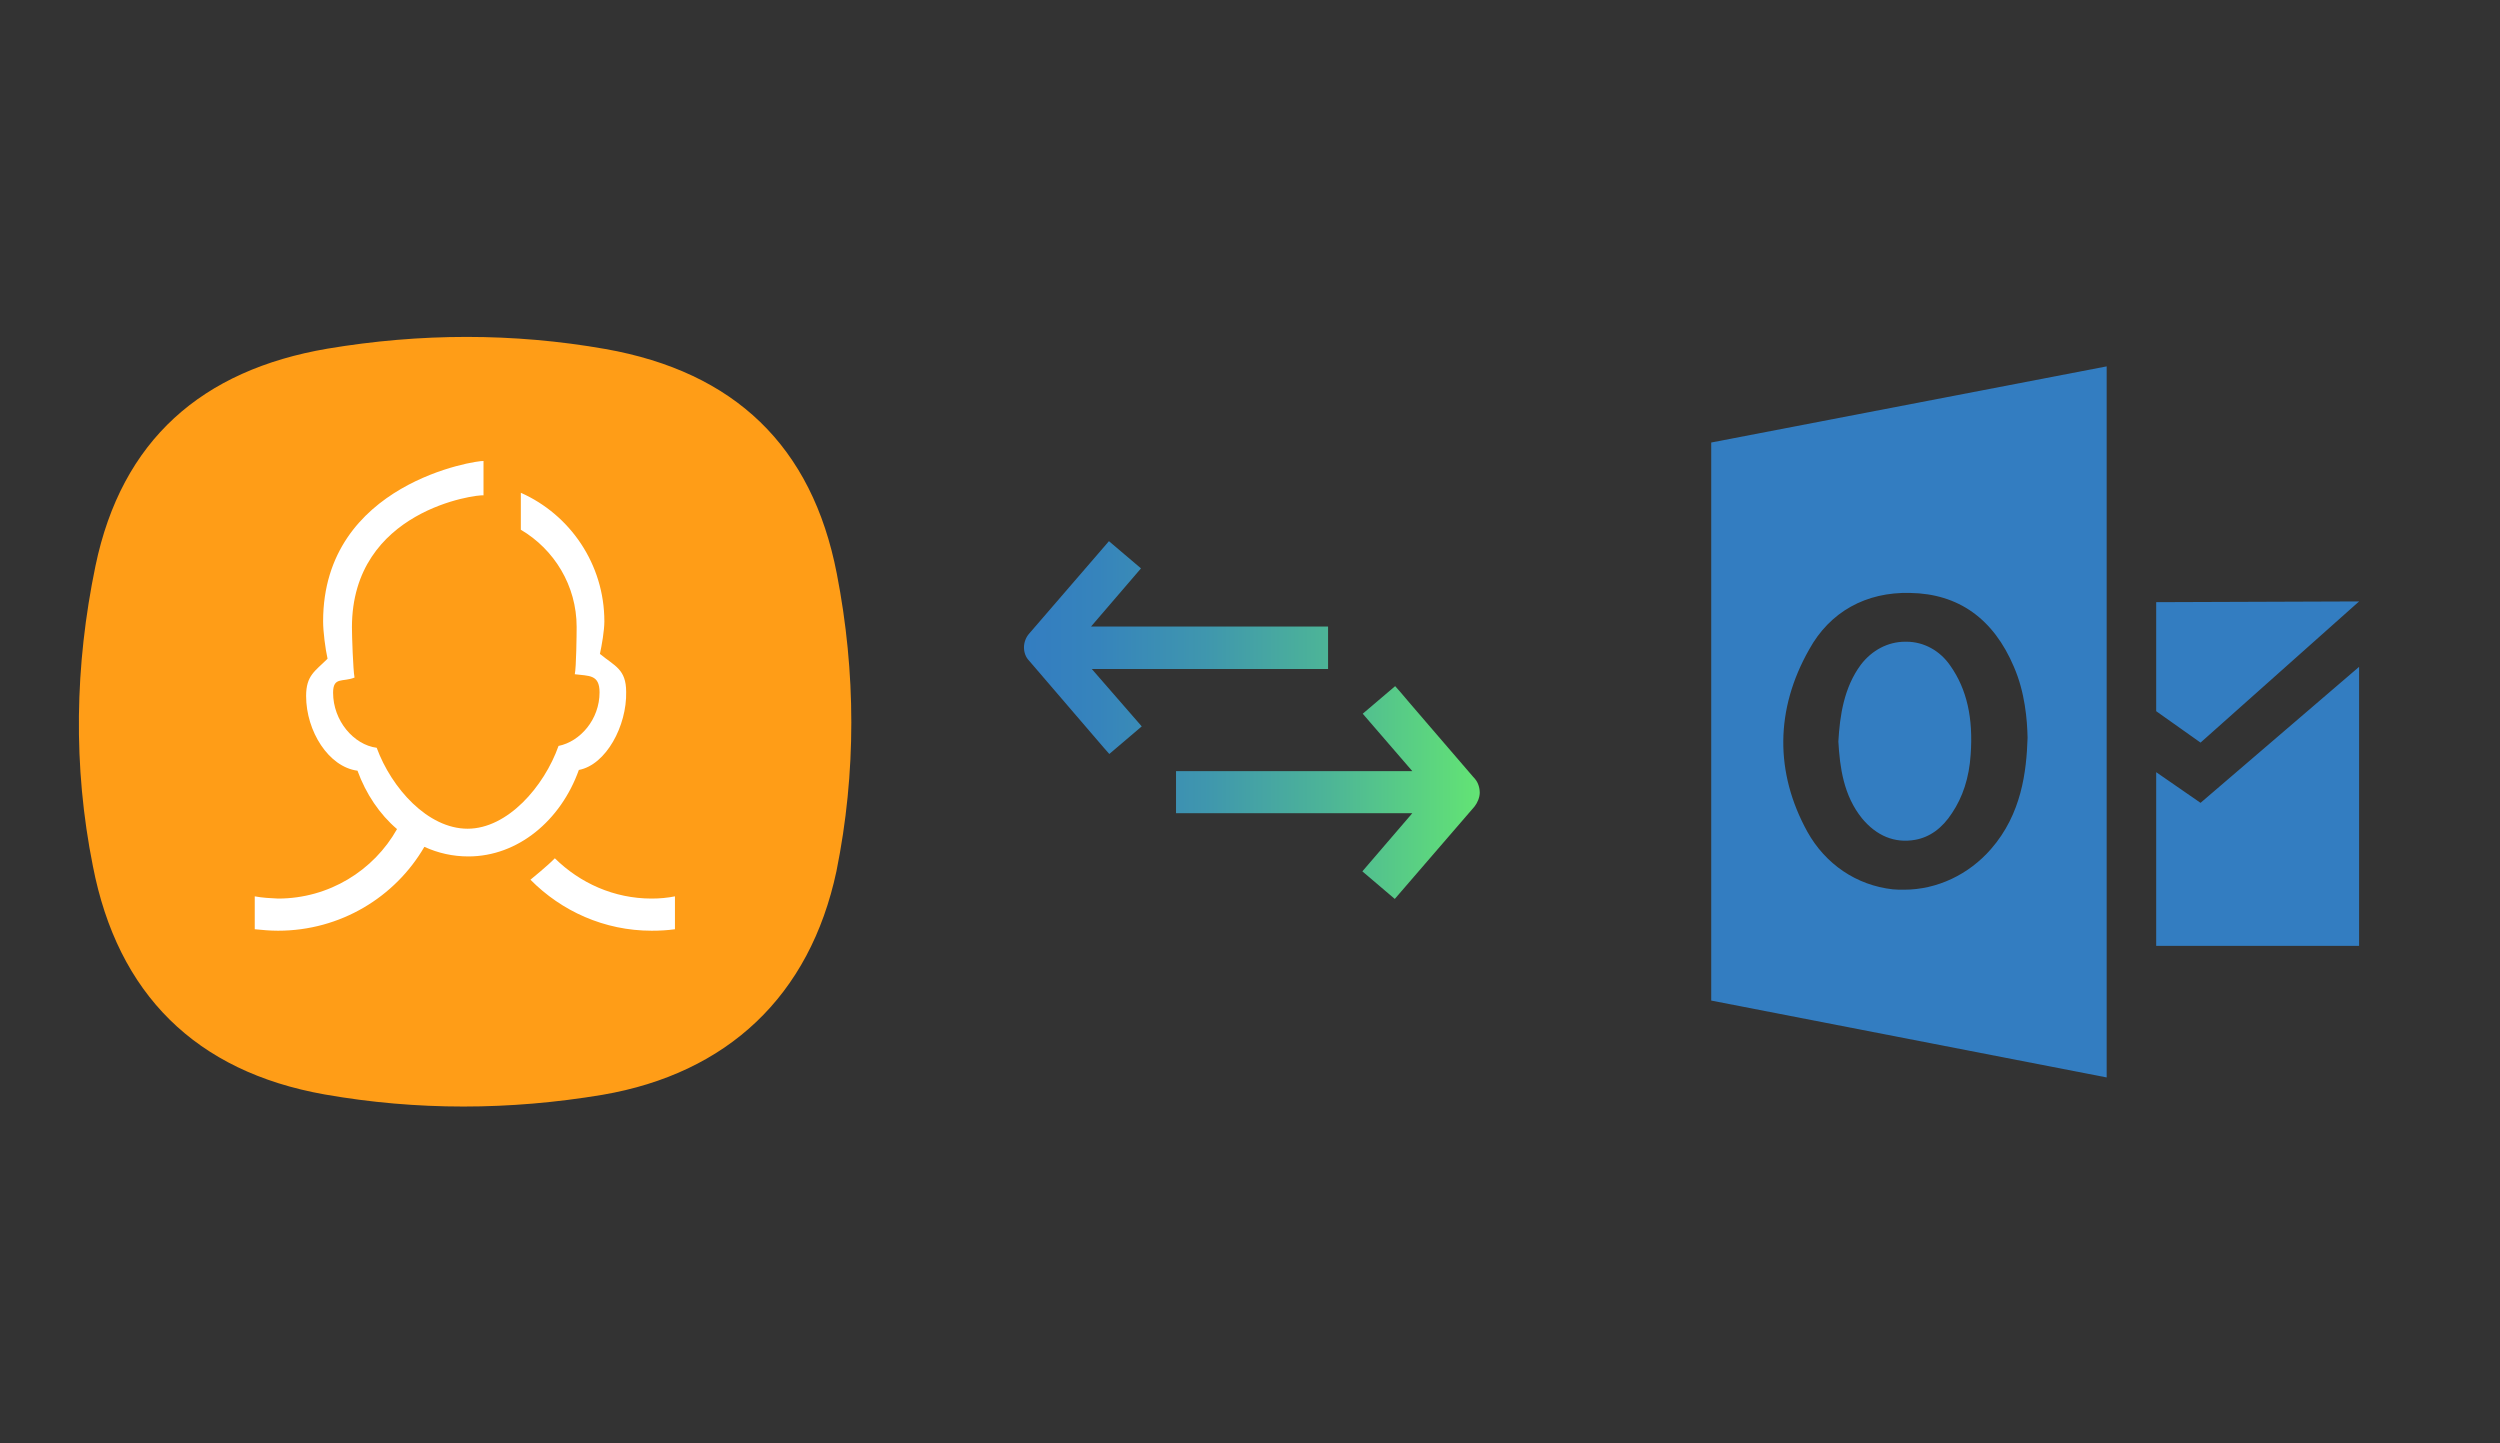 ﻿<?xml version="1.0" encoding="utf-8"?>
<!DOCTYPE svg PUBLIC "-//W3C//DTD SVG 1.1//EN" "http://www.w3.org/Graphics/SVG/1.1/DTD/svg11.dtd">
<svg x="0" y="0" width="672" height="388" xml="http://www.w3.org/XML/1998/namespace" xmlns="http://www.w3.org/2000/svg" xmlns:xlink="http://www.w3.org/1999/xlink" xmlns:xml="http://www.w3.org/XML/1998/namespace" version="1.1">
  <rect width="100%" height="100%" fill="#333333" stroke="none"/>
  <svg x="422" y="66" width="250" height="256" viewBox="0, 0, 249.8, 257.7" xml:space="preserve" id="Layer_1" enable-background="new 0 0 249.8 257.7" xmlns="http://www.w3.org/2000/svg" xmlns:xlink="http://www.w3.org/1999/xlink" xmlns:xml="http://www.w3.org/XML/1998/namespace" version="1.1">
    <path d="M78.1 155 C73.1 148.8 72.1 141.2 71.7 134.2 C72.1 127.2 73.2 119.6 77.8 113.4 C80.8 109.5 85.1 107.2 89.8 107.2 C89.9 107.2 89.9 107.2 90.1 107.2 C94.8 107.2 99.2 109.6 102 113.7 C106.5 120.1 108.2 127.9 107.5 137.7 C107.1 144.1 105.3 149.3 102.5 153.5 C99.8 157.7 96.4 160.1 92.5 160.8 C86.9 161.8 82 159.7 78.1 155 z M144.3 32.7 L144.3 225.1 L37.3 204.3 L37.3 53.3 L144.3 32.7 z M122.9 133.2 C122.8 128.3 122.2 120.9 119.2 114 C113.7 101 104.2 94.2 91.1 94 C79.2 93.7 69.4 99.1 63.8 109.3 C54.6 125.5 54.5 142.6 63.3 158.6 C68.2 167.4 76.6 173.1 86.4 174.2 C87.3 174.3 88.4 174.3 89.5 174.3 C98.4 174.3 107 170.2 113 163.3 C121.3 153.8 122.6 142.3 122.9 133.2 z M157.7 96.5 L157.7 126 L169.7 134.5 L212.6 96.3 L157.7 96.5 z M157.7 189.5 L212.6 189.5 L212.6 114 L169.7 150.8 L157.7 142.5 L157.7 189.5 z" style="fill:#337DC1;" />
  </svg>
  <svg x="250" y="107" width="173" height="173" viewBox="0, 0, 172.7, 172.7" xml:space="preserve" enable-background="new 0 0 172.7 172.7" xmlns="http://www.w3.org/2000/svg" xmlns:xlink="http://www.w3.org/1999/xlink" xmlns:xml="http://www.w3.org/XML/1998/namespace" version="1.1">
    <g id="sync_1_" />
    <g id="add_1_" />
    <g id="move_1_" />
    <g id="transfer_1_">
      <linearGradient x1="25.207" y1="86.36" x2="147.514" y2="86.36" gradientUnits="userSpaceOnUse" id="transfer_2_">
        <stop offset="0%" stop-color="#337DC1" />
        <stop offset="16.28%" stop-color="#3684BC" />
        <stop offset="39.51%" stop-color="#3F96AE" />
        <stop offset="66.91%" stop-color="#4DB597" />
        <stop offset="97.29%" stop-color="#61E077" />
        <stop offset="100%" stop-color="#63E474" />
      </linearGradient>
      <path d="M147.5 105.9 C147.5 107.1 146.9 108.6 146.1 109.6 L124.7 134.4 L116 127 L129.4 111.4 L66 111.4 L66 100.1 L129.4 100.1 L116.1 84.7 L124.8 77.3 L126.3 79 C126.4 79.2 140.9 96 145.7 101.6 C146.1 102.1 146.3 102.2 146.3 102.3 C147 103.1 147.5 104.5 147.5 105.9 z M26.6 70.5 C26.6 70.5 26.8 70.7 27.2 71.2 C32 76.8 46.4 93.6 46.6 93.8 L48.1 95.5 L56.8 88.1 L43.4 72.7 L106.8 72.7 L106.8 61.3 L43.2 61.3 L56.6 45.7 L48 38.4 L26.6 63.2 C25.7 64.2 25.2 65.6 25.2 66.9 C25.2 68.3 25.7 69.6 26.6 70.5 z" id="transfer" style="fill:url(#transfer_2_);" />
    </g>
    <g id="share_1_" />
    <g id="link_1_" />
    <g id="export_1_" />
    <g id="integrate_1_" />
    <g id="connect_1_" />
    <g id="copy_1_" />
    <g id="convert_1_" />
    <g id="push" />
  </svg>
  <svg x="0" y="66" width="250" height="256" viewBox="0, 0, 249.8, 257.7" xml:space="preserve" id="Layer_1#1" enable-background="new 0 0 249.8 257.7" xmlns="http://www.w3.org/2000/svg" xmlns:xlink="http://www.w3.org/1999/xlink" xmlns:xml="http://www.w3.org/XML/1998/namespace" version="1.1">
    <g>
      <g transform="translate(-21, -26)" id="icons">
        <g id="contacts">
          <g transform="translate(32, 33)">
            <g>
              <path d="M13.9 79.7 C21 45.6 42.7 26.7 76.7 20.9 C101.8 16.7 126.9 16.6 151.9 21 C186.8 27.2 207.8 47.2 214.5 81.8 C219.7 108.5 219.8 135.6 214.4 162.3 C207.2 196.1 184.9 217 151.1 222.8 C126 227 100.9 227.1 75.9 222.7 C41 216.5 19.9 195.5 13.2 160.9 C7.8 133.9 8.3 106.7 13.9 79.7 L13.9 79.7 z" clip-rule="evenodd" fill-rule="evenodd" style="fill:#FF9D17;" />
            </g>
          </g>
          <path d="M176.7 167.9 C171.8 181.6 160.2 191.3 146.8 191.3 C142.6 191.3 138.6 190.4 134.9 188.7 C127 202.3 112.2 211.4 95.3 211.4 C93.1 211.4 91 211.2 89 211 L89 202.1 C91.1 202.5 93.2 202.6 95.3 202.7 C109.1 202.7 121.2 195.1 127.5 183.9 C122.8 179.9 119.1 174.4 116.8 168.1 C109 167.1 102.9 157.4 102.9 147.9 C102.9 142.3 105.3 141.2 108.7 137.8 C108.1 135.1 107.5 130.5 107.5 127.7 C107.5 90.2 149.2 84.1 150.9 84.3 L150.9 93.6 C149.2 93.3 115.3 97.5 115.3 129.3 C115.3 131.6 115.6 140.8 116 142.9 C112.8 144.2 110.2 142.6 110.2 147 C110.2 154.6 115.8 161.1 122 161.9 C126 172.8 135.8 183.8 146.6 183.8 C157.4 183.8 167.3 172.4 171.2 161.4 C177.1 160.2 182.3 154.2 182.3 146.9 C182.3 142 179.4 142.5 175.6 142 C176 140.1 176.1 131.2 176.1 129.2 C176.1 118 170 108.2 161 102.9 L161 92.9 C174.3 98.8 183.6 112.2 183.6 127.7 C183.6 130.2 182.9 134.2 182.4 136.5 C186.4 139.8 189.5 140.6 189.5 146.8 C189.7 155.9 184.1 166.5 176.7 167.9 L176.7 167.9 z M196.4 202.7 C198.6 202.7 200.7 202.5 202.7 202.1 L202.7 211 C200.6 211.3 198.5 211.4 196.4 211.4 C183.6 211.4 172 206.1 163.6 197.6 C163.7 197.5 168.3 193.8 170.2 191.8 C177 198.5 186.2 202.7 196.4 202.7 z" clip-rule="evenodd" fill-rule="evenodd" style="fill:white;" />
        </g>
      </g>
    </g>
  </svg>
</svg>